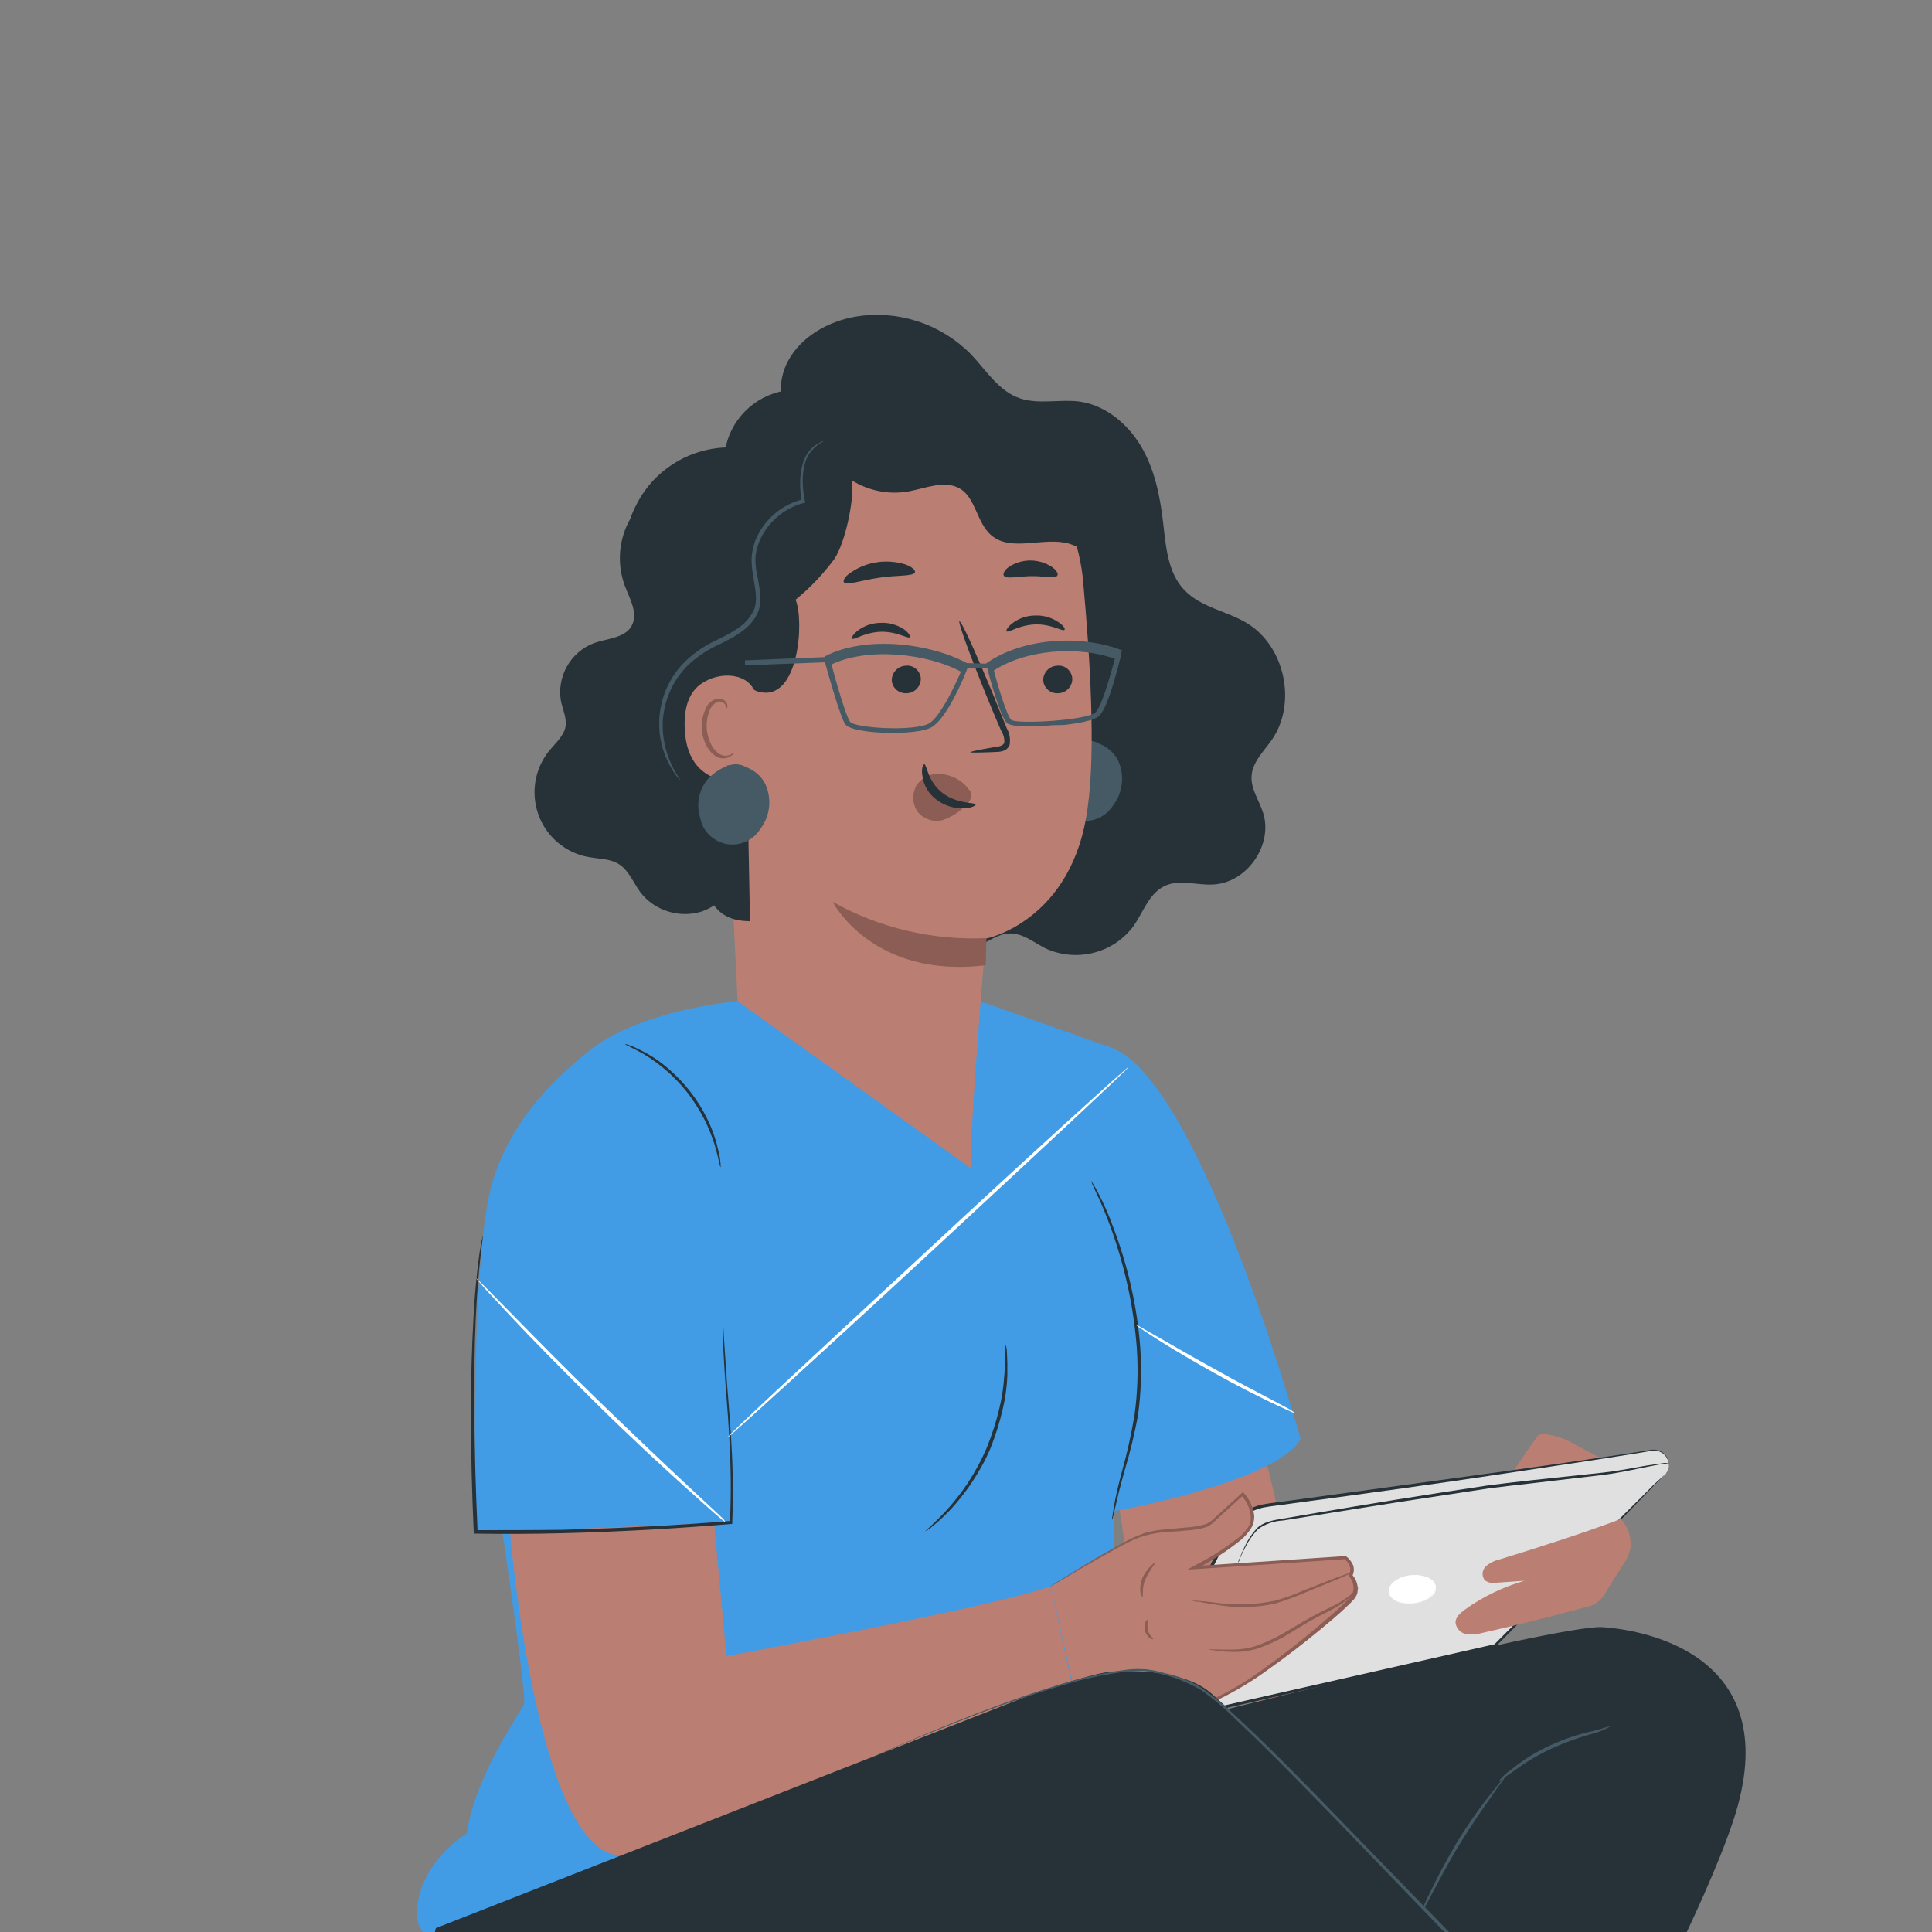 <svg version="1.1" id="Layer_1" xmlns="http://www.w3.org/2000/svg" x="0" y="0" viewBox="0 0 500 500" style="enable-background:new 0 0 500 500" xml:space="preserve"><rect x="0" y="0" width="500" height="500" fill="#808080" stroke="none"/><style>.st0{fill:#419be5}.st1{fill:#e0e0e0}.st2{fill:#263238}.st3{fill:#455a64}.st4{fill:#fff}.st6{fill:#ba7f72}.st7{fill:#8b5d54}</style><g id="freepik--Character--inject-2"><path class="st0" d="m437.6 581.6 39.8 36.4s50.7-28.3 58.3-22.3L468 672.3l-61.8-54.1 31.4-36.6z"/><path class="st1" d="M454.2 637c-.9 1.9-.2 4.2 1.6 5.3 1.9 1 4.2.2 5.3-1.6.9-2.1.2-4.5-1.8-5.6-1.9-.8-4.8.3-5.3 2.3"/><path class="st2" d="m468.1 672.3-6-5.7 67.1-71.3s4.5-2.1 6.5.4l-67.6 76.6zM479.1 616.1c.4.3-1.1 2.4-1.6 5.3s.3 5.3-.2 5.5-2.1-2.2-1.5-5.7c.6-3.6 3-5.5 3.3-5.1zM489.5 609.6c.4.2-.4 2.4.1 5.1s1.8 4.5 1.5 4.8c-.4.3-2.7-1.3-3.2-4.6-.6-3.3 1.2-5.6 1.6-5.3zM503.2 613.6c-.2.4-2.5-.7-3.7-3.5-1.2-2.8-.5-5.2 0-5.1s.6 2.2 1.6 4.4 2.3 3.8 2.1 4.2z"/><path class="st3" d="M388.9 620.6c-2.9-2.4-6.9-3.1-10.6-3.8 2.9-20.4-11.3-38.9-26.1-53.2-18.5-18-39.9-33.9-64.7-41.1-22.4-6.5-46.2-5.3-69.5-4.2l-95.5 4.8c-32.6 11.4-60.1 45.2-65.8 79.3-4.7-4-11.8-3.4-15.8 1.3-.1.2-.3.3-.4.5-3.4 5.5-1.9 12.6 3.5 16.2 5.6 3.2 12.6 1.7 16.5-3.4 44.1 25.1 95.9 33 145.5 22.5 15.3-3.3 30.3-8.4 45.7-11.4 11.5-2 23-3.4 34.6-4.1l65.6-5.6 25.6 12.2c4.3 2 10.1 3.8 13.1.2 2.6-3 1.2-7.8-1.7-10.2z"/><path class="st2" d="M313.6 609.1c-.2.1-.4.1-.6.1l-1.9.2-7.1.7c-3.1.4-6.8.9-11.2 1.6-4.4.7-9.3 1.5-14.7 2.6-10.9 2.1-23.7 5-38.1 8.3-14.3 3.2-30.1 6.7-46.9 8.9-15.8 2.1-31.8 2.4-47.7.8-12.9-1.6-25.7-4.4-38.1-8.4-10.6-3.3-19-6.5-24.8-8.7-2.9-1.1-5.1-2-6.6-2.7l-1.7-.7-.6-.3c.2 0 .4.1.6.2l1.7.6 6.7 2.5c5.8 2.2 14.2 5.3 24.8 8.5 12.4 3.8 25.1 6.5 38 8.1 15.8 1.6 31.7 1.3 47.5-.9 16.7-2.2 32.5-5.6 46.8-8.8 14.3-3.1 27.2-6.1 38.1-8.1 5.5-1.1 10.4-1.8 14.8-2.5 4.3-.7 8.1-1.1 11.3-1.4l7.1-.6 1.9-.1c.3 0 .5 0 .7.1z"/><path class="st2" d="M150.1 643.1c-.1 0-.5-.5-.9-1.6-.5-1.5-.5-3 0-4.5s1.3-2.7 2.5-3.7c.9-.7 1.6-.9 1.6-.8s-.5.5-1.3 1.3c-2 2-2.9 4.8-2.3 7.6.3 1 .5 1.6.4 1.7zM142 638.7c-.6-1.3-.6-2.9.1-4.2 1-2.3 2.9-3.2 3-3 .1.2-1.4 1.3-2.2 3.3-.4 1.3-.7 2.6-.9 3.9zM114.5 571.6c.2 0-1.4 2.9-3 7.7-.5 1.3-.8 2.7-1.1 4-.4 1.5-.7 3-1 4.7-1.2 7.3-.9 14.7.6 21.8.4 1.6.8 3.2 1.2 4.6.5 1.4.9 2.8 1.4 4 1.9 4.8 3.6 7.5 3.4 7.6-.5-.6-.9-1.2-1.2-1.9-.5-.7-.9-1.5-1.3-2.3-.5-.9-1-2-1.5-3.2-.6-1.3-1-2.6-1.5-4s-.9-3-1.3-4.7c-1.7-7.3-1.9-14.8-.6-22.1.3-1.6.6-3.2 1-4.7s.8-2.8 1.3-4c.4-1.2.9-2.3 1.3-3.2.3-.8.7-1.6 1.1-2.4.4-.6.8-1.3 1.2-1.9zM151.2 567c-2.6.8-5.1 2-7.3 3.5-2.1 1.7-3.9 3.7-5.5 6 .1-.8.5-1.6 1-2.3 2.1-3.4 5.5-5.9 9.4-6.9.8-.4 1.6-.5 2.4-.3zM156 606.7c-.3-.5-.5-1-.7-1.5-.3-.6-.5-1.2-.6-1.8-.3-.8-.5-1.6-.7-2.5-.5-2.2-.8-4.4-.8-6.6 0-2.7.2-5.4.7-8.1.6-2.6 1.4-5.2 2.6-7.7.9-2 2.1-3.9 3.4-5.7.5-.7 1-1.3 1.6-2 .4-.5.9-1 1.3-1.4.8-.7 1.2-1.1 1.2-1.1s-1.6 1.7-3.7 4.8c-1.2 1.8-2.3 3.7-3.2 5.7-2.2 4.9-3.3 10.1-3.2 15.4 0 2.2.2 4.3.6 6.5.7 3.9 1.6 6 1.5 6zM60.7 600.4c.2-.1 1.1 2 2.8 4.2 1.7 2.2 3.6 3.5 3.4 3.7-3.2-1.4-5.5-4.4-6.2-7.9zM282.6 623.9c0-.1.7-.4 1.6-1.2 1.2-1 1.9-2.4 2.1-3.9.2-1.5-.2-3-1.1-4.3-.7-1-1.3-1.4-1.2-1.5s.8.2 1.6 1.2c1.1 1.3 1.7 3 1.5 4.7-.2 1.7-1.2 3.3-2.6 4.2-1.1.8-1.9.9-1.9.8zM297.4 621.1c-.1-1.5-.3-3.1-.7-4.5-.6-1.4-1.4-2.7-2.2-4 1.5.7 2.6 2.1 3 3.8.7 1.5.6 3.3-.1 4.7zM267.7 549.1c.6.7 1.2 1.4 1.7 2.2.7.8 1.3 1.7 1.8 2.7.8 1.2 1.5 2.4 2.2 3.7.4.7.8 1.5 1.1 2.2.4.8.7 1.6 1.1 2.5.8 1.8 1.5 3.7 2 5.6 1.3 4.4 2.1 9 2.5 13.5.3 4.6.1 9.2-.6 13.7-.3 2-.7 3.9-1.3 5.9-.3.9-.5 1.8-.7 2.6-.3.8-.6 1.6-.8 2.4-.5 1.4-1 2.7-1.6 4-.4 1-.9 2-1.5 2.9-.4.8-.9 1.6-1.4 2.4-.2-.1 1.9-3.5 4-9.5.3-.8.5-1.5.8-2.4.3-.8.5-1.7.7-2.6.5-1.8.8-3.8 1.2-5.8.6-4.5.8-9 .5-13.6-.3-4.5-1.1-9-2.4-13.4-.6-2-1.2-3.9-2-5.6-.4-.9-.6-1.7-1-2.5l-1-2c-2.9-5.7-5.5-8.8-5.3-8.9z"/><path class="st4" d="M81.4 614.3c0 .1-.5.5-1.3 1.3-1.9 2.1-2.8 4.9-2.2 7.7.2 1 .5 1.6.4 1.7-.1.1-.6-.5-1-1.6-.5-1.5-.5-3 0-4.5.4-1.5 1.3-2.8 2.4-3.8 1-.8 1.7-.9 1.7-.8zM106.4 531s-.2.3-.6.7l-1.9 1.9c-.8.8-1.8 1.7-2.9 2.9-1.1 1.2-2.4 2.5-3.6 4.1-.6.8-1.3 1.6-2 2.4-.7.8-1.3 1.8-2 2.8-1.4 1.9-2.8 4-4.2 6.3-6.1 9.8-10.4 20.7-12.6 32.1-.5 2.6-1 5.1-1.2 7.5-.1 1.2-.3 2.3-.4 3.4-.1 1.1-.1 2.1-.2 3.2-.2 2-.1 3.8-.1 5.4 0 1.4 0 2.7.1 4.1 0 1 0 1.9.1 2.6v.9c-.1-.3-.1-.6-.2-.9 0-.7-.2-1.6-.3-2.6-.2-1.4-.2-2.7-.2-4.1 0-1.6-.1-3.4 0-5.5 0-1 .1-2.1.1-3.2s.2-2.2.3-3.4c.2-2.4.7-4.8 1.1-7.5 2.2-11.4 6.5-22.4 12.7-32.3 1.5-2.2 2.8-4.4 4.3-6.3.7-.9 1.4-1.9 2.1-2.7l2.1-2.4c1.3-1.6 2.6-2.8 3.7-4 .9-1 1.9-2 3-2.9l2-1.9c.3-.2.6-.4.8-.6zM164 521.5c-.3.2-.7.5-1.1.6-.7.4-1.8.9-3.1 1.8-3.7 2.2-7.2 4.9-10.4 7.8-4.7 4.4-8.9 9.3-12.3 14.8-4.2 6.7-7.4 14-9.6 21.6-3.7 13.9-4.8 28.4-3.2 42.7.5 5.5 1.2 9.9 1.7 12.9l.6 3.5c.1.4.1.8.2 1.2-.1-.4-.3-.8-.3-1.2-.2-.8-.5-2-.7-3.5-.6-3-1.4-7.5-2-12.9-.7-6.5-1-13-.7-19.5.3-8 1.5-15.9 3.6-23.6 2.2-7.7 5.4-15 9.7-21.7 3.5-5.5 7.7-10.5 12.6-14.9 3.3-2.9 6.8-5.5 10.6-7.7 1.3-.8 2.5-1.2 3.2-1.6l1.2-.3zM108.8 624.4c.1.1-.5.7-1.1 1.7-.8 1.4-1.2 2.9-1.3 4.5-.1 1.6.2 3.2.9 4.6.5 1.1 1 1.7.9 1.8-.1.1-.7-.4-1.4-1.5-.9-1.5-1.3-3.2-1.2-4.9.1-1.7.6-3.4 1.6-4.8.8-1.1 1.6-1.5 1.6-1.4zM174.5 643.7c0 .1-.8.1-2-.4-3.2-1.5-4.5-5.2-3.1-8.4.5-1.2 1.2-1.6 1.2-1.6-.2.6-.4 1.2-.7 1.8-.5 1.4-.5 2.9 0 4.3s1.5 2.6 2.8 3.3c1.1.7 1.8.8 1.8 1zM204.3 517.8c.2 0-1 25.1-2.9 56s-3.5 56-3.7 56c-.2 0 1-25.1 2.9-56 1.8-30.9 3.6-56 3.7-56zM236.9 631.8c-.2 0-.4-2.1-1.3-4.5s-2.2-4.1-2-4.2c1.3 1 2.3 2.3 2.8 3.9.8 1.5 1 3.2.5 4.8zM243 520.8l.9.6c.6.4 1.4 1 2.3 2 2.8 2.5 5.4 5.2 7.8 8.1 16.2 19.3 22.1 45.2 16 69.6-.9 3.6-2.1 7.2-3.5 10.6-.5 1.2-1 2.1-1.2 2.8-.1.3-.3.6-.5.9.1-.3.2-.7.3-1 .2-.7.7-1.6 1.1-2.8 1.3-3.5 2.4-7 3.2-10.7 5.7-24.2-.2-49.8-15.9-69.1-2.3-2.9-4.9-5.6-7.5-8.2-.9-.9-1.7-1.6-2.2-2.1-.3-.1-.6-.4-.8-.7zM315.5 621.2c-.7-2.2-1.5-4.3-2.4-6.5-1.2-2-2.4-3.9-3.8-5.7 3.8 2.9 6.2 7.4 6.2 12.2zM347.7 601.3s1 .4 2 1.6c2.8 3.2 3.6 7.7 2 11.7-.6 1.5-1.3 2.2-1.4 2.1-.1-.1.4-.9.8-2.3.6-1.9.7-3.8.4-5.8-.3-1.9-1.1-3.8-2.2-5.3-.9-1.2-1.6-1.8-1.6-2zM327.4 544.1c.4.7.6 1.4.8 2.1.5 1.4 1.1 3.4 1.8 6 3.6 13.3 4.7 27.2 3.2 40.9-.3 2.6-.6 4.7-.9 6.2-.1.8-.3 1.5-.5 2.2 0-.8.1-1.5.2-2.3.2-1.5.4-3.6.6-6.2 1.1-13.7 0-27.4-3.2-40.7-.6-2.5-1.2-4.6-1.6-6-.1-.7-.3-1.5-.4-2.2z"/><path d="M331.8 537.1c-61.4-42.3-157.4-40.6-222.9-7.7-1.5 19.6 12.1 39.4 31 45.1 14.5 4.3 31.2 1.2 44 9.4 7.9 5 13.4 14 22.3 16.9 8.7 2.8 18.2-1 25.6-6.5s13.6-12.3 21.4-17.1c18.9-11.5 42.8-7.9 64.8-6.5 10.8.7 24.8-1.5 27.2-12 2-8.7-5.9-16.5-13.4-21.6z" style="opacity:.3"/><path class="st6" d="m327 375.2 9.7 40.3 19.1 18.7-31.2 6.5s-22.1-2.6-26.1-8.1-9.7-48.8-9.7-48.8l38.2-8.6z"/><path class="st0" d="m254.8 259.5 32.4 11.5 1.3 153.2s-46.2 40.3-49 40c-2.8-.4-114.8 35.1-117.8 41.7 0 0-13.8-2.1-13.8-10.3 0-13.5 12.9-21.1 12.9-21.1 2-15.1 14.9-32.8 14.9-33.7 0-6.3-5.9-45.8-5.9-45.8s-.6-99 19.2-119.9c24.5-26 105.8-15.6 105.8-15.6z"/><path class="st0" d="M336.6 372.4s-28.1-101.1-52-101.9l2.6 120.8s42.8-7.4 49.4-18.9z"/><path class="st6" d="m391.3 381.2 6.2-9c.2-.3.4-.6.7-.8.4-.2.8-.3 1.3-.3 2.8.3 5.6 1.2 8 2.7l6.6 3.5c.2.1.4.2.5.4.4.6.3 1.4-.3 1.8-.6.4-1.2.6-1.9.6-6.6.8-13.2 1.4-19.8 1.6-.6 0-1.2 0-1.3-.5"/><path class="st1" d="M430.9 381.7 387 425.9l-94.9 21.6 26.1-51c1.9-3.8 5.6-6.4 9.8-7 19.3-2.6 74.8-10.1 99.5-14.2 2.1-.4 4.1 1.1 4.4 3.2.2 1.1-.2 2.3-1 3.2z"/><path class="st2" d="M430.9 381.7s.2-.2.5-.7c.4-.7.6-1.6.4-2.4-.2-1.4-1.1-2.5-2.5-3-.8-.3-1.7-.3-2.6 0l-3 .5c-8.5 1.4-20.8 3.2-36 5.5s-33.3 4.8-53.4 7.5c-2.5.4-5.1.6-7.6 1.1-2.5.6-4.8 1.9-6.5 3.9-.9 1-1.6 2.1-2.1 3.2l-1.8 3.6-3.7 7.3c-5 9.8-10.2 20-15.6 30.5l-4.6 9-.4-.7 94.9-21.5-.2.1 32.2-32.3c3.8-3.8 6.8-6.7 8.8-8.8l2.3-2.1c.5-.5.8-.7.9-.7-.1 0-.3.3-.8.8l-2.3 2.3-8.7 8.9-32 32.4h-.1l-94.9 21.7-.9.3.4-.8c1.5-3 3.1-6 4.6-9l15.6-30.5c1.3-2.5 2.5-4.8 3.7-7.3l1.9-3.6c.6-1.2 1.3-2.4 2.2-3.4 1.8-2 4.2-3.5 6.9-4.1 2.6-.5 5.1-.7 7.7-1.1l53.5-7.3c15.2-2.1 27.5-3.9 36-5.2l3-.5c.9-.2 1.8-.2 2.7.1 1.4.5 2.4 1.8 2.5 3.2.1.9-.1 1.8-.5 2.5-.1.1-.3.4-.5.6z"/><path class="st4" d="M359.5 412.1c.3 2 3.2 3.2 6.5 2.8 3.2-.4 5.8-2.4 5.5-4.4s-3.2-3.2-6.5-2.8c-3.2.4-5.7 2.4-5.5 4.4z"/><path class="st4" d="M364.7 415.1c-2.8 0-5-1.2-5.3-3-.1-1.1.5-2.2 1.4-2.8 1.2-.9 2.6-1.5 4.1-1.6 1.5-.2 3 0 4.4.5 1.5.4 2.4 1.9 2.1 3.4-.2.8-.7 1.4-1.4 1.8-1.2.9-2.6 1.5-4.1 1.6-.3.1-.7.1-1.2.1zm1.7-7.4c-.4 0-.9 0-1.3.1-1.5.2-2.9.7-4.1 1.6-.9.6-1.5 1.7-1.4 2.8.3 2 3.2 3.2 6.5 2.8 1.5-.2 2.9-.7 4.1-1.6 1.3-.7 1.8-2.4 1.1-3.7-.4-.7-1-1.2-1.8-1.3-1-.5-2.1-.7-3.1-.7z"/><path class="st2" d="M320.4 404.4c.1-.4.2-.8.4-1.1.3-.7.7-1.8 1.4-3.2.8-1.7 1.8-3.2 3.1-4.6 1.6-1.6 4.2-2.1 6.8-2.5 10.5-1.8 25.1-4.3 41.3-6.8l11.8-1.8c3.8-.5 7.5-.9 11-1.3l18.7-2c5.3-.6 9.5-1.6 12.5-2 1.5-.2 2.6-.4 3.4-.5h1.2c-.4.1-.8.2-1.2.2-.8.1-1.9.3-3.4.6-2.9.5-7.1 1.6-12.5 2.3l-18.7 2.2c-3.5.4-7.2.8-11 1.3l-11.8 1.8c-16.1 2.4-30.6 4.8-41.3 6.5-2.4.1-4.7.9-6.6 2.3-1.2 1.3-2.3 2.8-3.1 4.4-.7 1.3-1.2 2.4-1.5 3.1-.1.4-.2.8-.5 1.1z"/><path class="st6" d="M272 410.6s17.5-10.8 23.1-13.1c5.6-2.3 16.1-1.1 18.6-3.4l8.1-7.5s4.5 4.7 1.6 9-14 9.9-14 9.9l38.9-2.6s2.9 2.1 1.4 4.6c0 0 2.7 3 .5 5.9-2.3 2.9-29.9 26.4-38.6 27.1-8.7.7-33.8-3.9-33.8-3.9l-5.8-26zM184.8 394.1l3.2 34.5s71.8-13.3 83.9-18.1l5.7 26.1s-95.7 45-117.3 43.6c-21.6-1.4-28.3-83.8-28.3-83.8l52.8-2.3z"/><path class="st7" d="M308.5 414.2c2.1.1 4.2.3 6.3.6 5 .7 10 .5 15-.5 2.7-.7 5.3-1.7 7.8-2.8l6.4-2.5c1.8-.7 3.2-1.2 4.3-1.6.5-.2 1.1-.4 1.6-.5-.5.3-1 .6-1.5.8-1 .5-2.4 1.1-4.2 1.8l-6.3 2.6c-2.6 1.1-5.2 2.1-7.9 2.9-5 1.1-10.2 1.2-15.2.3-1.9-.3-3.5-.5-4.5-.8-.7.1-1.3-.1-1.8-.3zM312.8 426.9c0-.2 2.4.1 6.3 0 2.3 0 4.5-.4 6.7-1.2 2.6-1 5.1-2.2 7.5-3.7 2.6-1.5 5-3 7.3-4.2 2.3-1.2 4.4-2.1 6.1-3.1 1.8-1.1 3.5-2.4 4.9-3.9-.2.5-.6 1-1 1.4-1.1 1.1-2.3 2.1-3.6 3-1.6 1.1-3.8 2.1-6.1 3.3-2.3 1.2-4.7 2.7-7.3 4.3-2.4 1.5-5 2.7-7.7 3.7-2.2.7-4.5 1.1-6.9 1-1.6 0-3.1-.1-4.7-.4-.3 0-.9-.1-1.5-.2zM295.7 413.3c-.1 0-.5-.5-.6-1.4-.1-1.2.1-2.5.6-3.6s1.2-2.1 2.1-3c.6-.6 1.1-1 1.2-.9.1.1-1.4 1.8-2.5 4.2-.5 1-.7 2.1-.7 3.2-.1.9 0 1.5-.1 1.5zM298.4 424.2c0 .1-.4 0-.9-.3-1.2-1-1.6-2.6-1.1-4 .2-.5.5-.8.6-.7.1 0-.2 1.3.1 2.7s1.5 2 1.3 2.3z"/><path class="st7" d="M277.7 436.7h.4l1.3.2 4.8.8c4.3.6 10.5 1.6 18.3 2.4 2 .1 4 .3 6.1.3h1.6c.5 0 1.1 0 1.6-.2 1.1-.2 2.2-.6 3.2-1 4.5-2.2 8.7-4.8 12.7-7.8 4.3-3.1 8.7-6.5 13.2-10.3 2.2-1.9 4.5-3.8 6.7-5.9 1-1.1 2.3-2 2.6-3.4.3-1.4-.2-2.9-1.1-3.9l-.2-.2.2-.3c.4-.6.5-1.4.2-2.1-.3-.8-.8-1.4-1.5-1.9l.3.1-14.7 1-24.2 1.6-1.9.1 1.6-.9c4.2-2.1 8.1-4.6 11.8-7.5.8-.7 1.6-1.5 2.2-2.4.6-.9.9-1.9.8-2.9-.2-2.1-1-4-2.5-5.5h.5l-4.6 4.2-2.2 2c-.7.7-1.5 1.4-2.4 1.9-1.8.6-3.7.9-5.6 1-1.8.2-3.6.3-5.3.4-1.6.1-3.2.4-4.8.8-1.5.4-2.9.9-4.3 1.6-2.7 1.3-5.1 2.7-7.2 3.9-4.3 2.4-7.7 4.4-10 5.8l-2.6 1.5-.7.4-.2.1.2-.2.6-.4 2.6-1.6c2.3-1.4 5.6-3.5 9.9-6 2.1-1.2 4.5-2.6 7.2-4 1.4-.7 2.9-1.3 4.4-1.8 1.6-.4 3.3-.7 5-.8 1.7-.2 3.5-.3 5.3-.5 1.8-.1 3.7-.4 5.4-1 .8-.5 1.6-1 2.2-1.7l2.2-2 4.6-4.2.3-.3.2.3c1.5 1.6 2.5 3.8 2.7 6 0 1.2-.3 2.4-1 3.4s-1.4 1.8-2.3 2.6c-3.7 3-7.7 5.6-11.9 7.7l-.2-.8 24.2-1.6 14.7-1h.2l.1.1c.8.6 1.4 1.4 1.8 2.3.3 1 .2 2-.3 2.9v-.5c1.2 1.3 1.7 3 1.4 4.7-.2.8-.7 1.6-1.3 2.1-.5.6-1.1 1.1-1.6 1.6-2.2 2.1-4.5 4-6.8 5.9-4.5 3.7-9 7.2-13.3 10.2-4.1 3-8.4 5.6-12.9 7.8-1.1.5-2.2.8-3.3 1.1-.5.1-1.1.2-1.6.2h-1.6c-2.2 0-4.2-.2-6.2-.4-7.8-.8-14.1-1.9-18.3-2.6l-4.8-.9-1.3-.3-.6-.2z"/><path class="st6" d="M419.5 393.1c-9.8 3.7-21.7 7.5-31.5 10.5-1.3.3-2.5.9-3.5 1.8-1 1-1.1 2.5-.2 3.6.9.6 2 .9 3 .6l7.2-.5c-5.5 1.6-10.7 4.1-15.3 7.4-1.2.9-2.6 2-2.5 3.5.2 1.5 1.3 2.6 2.7 2.9 1.4.2 2.8.1 4.2-.3 8.9-2 17.7-4.2 26.5-6.6 2.6-.4 4.7-2.1 5.8-4.5l4.1-6.5c1-1.3 1.7-2.9 2-4.5.2-2.5-.6-5.3-2.5-7.4"/><path class="st0" d="m187.6 340.5-29-70-.7-2.1c-2.5 1.5-26.6 16.5-31.5 41.9-4.9 25.4-3.2 85.9-3.2 85.9l65-2.1-.6-53.6z"/><path class="st2" d="M124.9 319.9v.4c0 .3 0 .6-.1 1.1-.1 1-.3 2.4-.5 4.3-.4 3.7-.9 9.1-1.2 16-.6 13.6-.5 32.8.5 54.7l-.4-.4c7.1 0 14.5 0 22.2-.1 15.9-.4 30.8-1.2 43.9-2.3l-.4.4c.8-16.3-.8-29.9-1.4-39.5-.3-4.8-.5-8.6-.5-11.2v-4c.1.3.1.7.1 1 0 .7 0 1.7.1 3 .1 2.6.4 6.5.7 11.2.6 9.6 2.3 23.3 1.6 39.6v.3h-.3c-13.1 1.1-28 2-43.9 2.4-7.7.2-15.2.2-22.3.1h-.4v-.4c-1-21.9-.9-41.1-.1-54.7.3-6.8.9-12.2 1.4-16 .2-1.9.5-3.2.7-4.2 0-.5.1-.8.2-1.1 0-.4 0-.5.1-.6zM161.8 270.2c.6.1 1.1.3 1.6.5.6.2 1.2.5 1.8.8.8.4 1.6.8 2.3 1.2 2 1.1 3.8 2.4 5.5 3.9 4.2 3.6 7.7 8.1 10.1 13.1 1 2 1.8 4.2 2.4 6.4.2.8.4 1.7.6 2.5.1.6.3 1.3.3 1.9.1.5.1 1.1.1 1.6-.2 0-.5-2.4-1.6-6-.7-2.1-1.5-4.2-2.5-6.2-1.2-2.4-2.7-4.7-4.3-6.9-1.7-2.1-3.5-4.1-5.6-5.9-1.7-1.5-3.5-2.8-5.4-4-3.2-1.9-5.4-2.7-5.3-2.9zM282.4 305.6s.2.2.5.8c.3.5.8 1.3 1.3 2.3 1.5 2.9 2.8 5.8 3.9 8.9 3.8 10 6.2 20.5 7 31.2.4 5.9.2 11.8-.6 17.6-.9 4.7-2 9.4-3.4 14-1.1 3.9-1.9 7.1-2.4 9.4l-.6 2.6c-.1.3-.1.6-.3.9 0-.3 0-.6.1-.9.1-.6.2-1.5.4-2.6.4-2.3 1.1-5.5 2.2-9.5 1.3-4.6 2.3-9.3 3.1-14 .8-5.8 1-11.6.6-17.5-.8-10.6-3.1-21-6.7-31-1.4-3.8-2.7-6.9-3.7-8.9-.5-1-.8-1.8-1.1-2.4l-.3-.9zM260.3 348.1c.2.7.3 1.4.3 2.1 0 .7.1 1.5.1 2.5v3.3c-.1 2.9-.5 5.8-1.2 8.7-.8 3.5-1.9 6.9-3.2 10.2-1.4 3.3-3.2 6.4-5.2 9.4-1.7 2.4-3.5 4.7-5.5 6.8-.8.8-1.6 1.6-2.4 2.3-.6.6-1.3 1.1-1.9 1.6-.5.5-1.1.9-1.8 1.3-.1-.1 2.3-2 5.6-5.6 1.9-2.1 3.7-4.4 5.3-6.8 1.9-2.9 3.6-6 5-9.3 1.3-3.2 2.4-6.6 3.2-10 .7-2.8 1.1-5.6 1.3-8.5.5-4.9.2-8 .4-8z"/><path class="st4" d="M187.8 394s-.3-.2-.7-.5l-2-1.7c-1.7-1.5-4.2-3.7-7.3-6.5-6.1-5.5-14.4-13.1-23.3-21.9s-16.8-16.8-22.4-22.8c-2.8-3-5-5.4-6.6-7.1l-1.7-2c-.2-.2-.4-.5-.6-.7.3.2.5.4.7.6l1.9 1.9 6.8 6.9c5.7 5.8 13.6 13.9 22.6 22.6s17.1 16.4 23.1 22l7.1 6.6 1.9 1.8c.1.2.3.5.5.8zM292.1 276.1c.2.2-23 21.8-51.6 48.3-28.6 26.5-52.2 47.9-52.3 47.7-.2-.3 23-21.8 51.6-48.3 28.6-26.6 52.2-47.9 52.3-47.7zM335.3 365.8c-.6-.2-1.2-.4-1.7-.7-1.1-.5-2.7-1.2-4.6-2.1-3.9-1.9-9.1-4.5-14.8-7.7-5.7-3.2-10.8-6.2-14.4-8.5-1.8-1.1-3.2-2.1-4.3-2.8-.5-.3-1-.7-1.5-1.1.6.2 1.1.5 1.6.8l4.4 2.5c3.7 2.1 8.8 5.1 14.5 8.2 5.7 3.2 10.9 5.9 14.7 7.9l4.5 2.4c.6.4 1.1.7 1.6 1.1z"/><path class="st2" d="M208.2 113.5c-6.3-4-7.8-13.2-4.4-19.8s10.6-10.6 17.9-11.8c10.8-1.7 21.7 1.9 29.5 9.7 4 4.2 7.3 9.7 12.8 11.5 4.8 1.6 10.2.2 15.2.8 6.8.9 12.6 5.7 16.1 11.6 3.5 5.9 4.9 12.8 5.7 19.6.7 6.2 1.2 13.1 5.5 17.6 4.3 4.5 10.9 5.4 16.1 8.5 9.9 5.9 13.1 20.7 6.6 30.2-2.1 3-5.1 5.8-5.3 9.5-.2 3.3 2 6.3 3 9.5 2.6 8.2-4.1 18-12.8 18.5-4.4.3-9-1.5-12.9.5-3.9 2-5.3 6.6-7.8 10.2-5.2 7.1-14.7 9.5-22.7 5.9-3.2-1.6-6.2-4.2-9.8-3.9s-6.3 3.2-9.8 3.9c-4.6.9-8.9-2.5-11.6-6.3s-4.6-8.2-8.1-11.3c-4.6-4-11-5-16.7-7-24.6-8.5-37.8-35.3-29.3-60 .7-2.1 1.6-4.2 2.6-6.2"/><path class="st3" d="M274.5 195.5c1.4-1.5 3.2-2.7 5.1-3.4h-.4c.4-.1.7-.2 1.1-.2 1.3-.4 2.8-.2 4 .5 2.2.8 4.1 2.4 5.1 4.5 1.7 3.8 1.2 8.2-1.3 11.5-2.5 4-7.7 5.3-11.7 2.8-2.1-1.3-3.5-3.3-3.9-5.7-1.1-3.4-.3-7.2 2-10z"/><path class="st6" d="M280.3 150.3c-1.6-17.7-14-39.1-31.6-36.7L194 129.1c-5.4.7-9.3 5.5-9 10.9l5.9 119.1 60.3 43.2c-.2-10.7 3.9-59.5 3.9-59.4s22.6-4.4 26.4-34c2.1-14.9.6-38.9-1.2-58.6z"/><path class="st2" d="M277.5 175.5a3.7 3.7 0 0 1-3.5 3.9c-2 .2-3.8-1.2-4-3.2a3.7 3.7 0 0 1 3.5-3.9c2-.3 3.8 1.2 4 3.2 0-.1 0 0 0 0zM275.5 163c-.5.5-3.4-1.5-7.5-1.4-4.1.1-7 2.2-7.5 1.8-.2-.2.2-1.1 1.5-2.1 1.7-1.3 3.8-2 5.9-2 2.1-.1 4.2.5 6 1.7 1.4.9 1.8 1.8 1.6 2zM238.3 175.5c.1 2-1.5 3.8-3.5 3.9-2 .2-3.8-1.2-4-3.2-.1-2 1.5-3.8 3.5-3.9 2-.3 3.8 1.2 4 3.2 0-.1 0 0 0 0zM235.5 164.9c-.5.5-3.4-1.5-7.5-1.4-4.1.1-7 2.2-7.5 1.8-.2-.2.2-1.1 1.5-2.1 1.7-1.3 3.8-2 6-2 2.1-.1 4.2.5 6 1.7 1.2.9 1.7 1.8 1.5 2zM251.1 194.7c0-.2 2.5-.7 6.6-1.4 1-.1 2-.4 2.2-1.1.1-1.1-.2-2.1-.8-3.1-1.1-2.5-2.2-5.1-3.3-7.8-4.6-11.2-7.9-20.3-7.5-20.5.5-.2 4.5 8.7 9.1 19.9 1.1 2.8 2.2 5.4 3.2 7.9.7 1.2.9 2.7.7 4.1-.3.8-.9 1.4-1.6 1.6-.6.2-1.2.3-1.8.3-4.2.2-6.8.2-6.8.1z"/><path class="st7" d="M255.3 242.8c-13.9.6-27.7-2.6-39.8-9.4 0 0 10.2 20 39.6 16.4l.2-7zM250.8 204.4c-1.9-2.7-5.1-4.2-8.4-4.1-2.2.1-4.1 1.2-5.3 3.1-1.1 2.1-1 4.6.3 6.6 1.6 2 4.2 2.9 6.7 2.2 2.2-.8 4.3-2.1 5.9-3.9.5-.4 1-1 1.2-1.6.3-.7.2-1.5-.2-2.1"/><path class="st2" d="M239.2 197.8c.7 0 .8 4.4 4.7 7.4 3.9 3 8.6 2.4 8.6 3 0 .3-1 .9-3 1-2.6.1-5.1-.7-7.2-2.3-2-1.5-3.3-3.7-3.6-6.2-.3-1.8.2-2.9.5-2.9zM236.8 148.1c-.4 1.1-4.5.7-9.2 1.4-4.8.7-8.6 2.1-9.2 1.2-.3-.5.3-1.6 1.9-2.6 4.1-2.8 9.3-3.5 14.1-2 1.6.6 2.5 1.4 2.4 2zM273.6 149c-.7.9-3.5 0-6.9.1s-6.2.8-6.9-.1c-.3-.5.1-1.4 1.3-2.3 3.4-2.2 7.7-2.2 11.1 0 1.3.9 1.8 1.9 1.4 2.3z"/><path class="st2" d="M300.2 144.1c-1.2-4.5-4-8.5-7.8-11.2-2.3-1.2-4.4-2.4-6.6-3.8-4.3-3.4-5.3-9.4-7.9-14.2-3.5-6.3-9.8-10.5-17-11.3-5.8-.6-11.9 1.2-17.6-.3-4.2-1.1-7.9-3.8-12.2-4.6-8.3-1.6-16 4.4-22.1 10.3 0 6 4.7 9.9 9.3 13.8 4.7 3.8 10.8 5.4 16.7 4.4 4.5-.8 9.5-3.1 13.5-.7s4.3 8.8 8 12c5.2 4.5 13.6.3 20.2 2.2 5.1 1.5 8.3 6.5 11.8 10.6s8.5 8.1 13.7 6.5c-.1-4.6-.8-9.2-2-13.7z"/><path class="st2" d="M237.8 119c-3.7-1.1-11.3-3.5-13.3-6.7-4.3-7-12-11.8-19.8-11.4-8.3.7-15.2 6.7-16.9 14.9-9.9.4-18.8 6.1-23.2 15-.6 1.1-1.1 2.3-1.5 3.5-3 5.3-3.5 11.6-1.4 17.3 1.3 3.4 3.5 7.1 1.8 10.3-1.7 3.2-6.2 3.3-9.7 4.5-6.2 2.3-9.8 8.8-8.6 15.2.5 2.2 1.6 4.5 1.1 6.7s-2.5 4-4 5.8c-6 7.2-5.1 17.9 2.1 24 2.3 1.9 5 3.2 7.9 3.7 2.7.5 5.5.4 7.8 1.8 2.6 1.6 3.8 4.8 5.6 7.3 3.7 4.8 10.1 6.8 15.9 5 1.1-.4 2.2-.9 3.2-1.6 1.8 2.5 4.6 4.1 9.3 4.1l-1.2-62.3c.7 1.5 2.1 2.7 3.8 3 10 2.3 11.5-18.3 9.2-23.9 3.8-3.1 7.1-6.6 10-10.5 2.8-4.1 5.2-15.2 4.6-20.2 3.6 0 19-5 17.3-5.5z"/><path class="st6" d="M195.7 181c-.3-6.3-8.1-7.7-13.5-4.5-3 1.7-5.3 5.2-5 12 .7 17.9 18.6 13.5 18.6 12.9-.1-.6.3-13-.1-20.4z"/><path class="st7" d="M189.9 194.8c-.1 0-.3.2-.8.5-.7.3-1.6.4-2.3.1-1.9-.6-3.6-3.5-3.9-6.8-.1-1.5.1-3.1.7-4.5.3-1.1 1.1-2.1 2.2-2.5.7-.2 1.5.1 1.9.8.3.5.2.8.3.9.1 0 .4-.3.2-1-.1-.4-.4-.8-.8-1.1-.5-.3-1.1-.5-1.7-.4-1.5.3-2.7 1.4-3.2 2.9-.7 1.6-1 3.3-.9 5 .3 3.6 2.3 6.9 4.8 7.5 1 .2 2 0 2.8-.6.7-.3.8-.8.7-.8z"/><path class="st3" d="M213.2 114.2c-1.4.7-2.6 1.7-3.6 3-1.8 2.4-2.4 7.1-1.3 12.4l.1.5-.5.1c-5.2 1.4-9.5 5.2-11.5 10.2-.5 1.4-.9 2.9-.9 4.4 0 1.6.2 3.2.6 4.7.3 1.7.6 3.4.7 5.1.1 1.9-.4 3.7-1.4 5.3-2.2 3.4-5.8 5.1-8.9 6.7-3 1.3-5.9 3.2-8.3 5.4-4.1 4-6.4 9.3-6.7 15-.1 3.8.7 7.6 2.4 11.1 1.2 2.5 2.2 3.6 2.1 3.7-.3-.2-.5-.5-.8-.8-.7-.9-1.3-1.8-1.8-2.8-1.9-3.5-2.9-7.3-2.8-11.3.1-5.9 2.5-11.6 6.8-15.8 2.5-2.4 5.4-4.3 8.6-5.7 3.1-1.6 6.5-3.2 8.4-6.3 2-2.7 1.1-6.3.6-9.5-.3-1.6-.5-3.3-.5-5 .1-1.7.4-3.3 1-4.8 2.2-5.3 6.8-9.3 12.4-10.6l-.4.6c-1-5.5-.2-10.4 1.8-12.9.7-1 1.7-1.8 2.8-2.3.3-.3.7-.4 1.1-.4zM183.2 201.6c1.4-1.5 3.2-2.7 5.1-3.4h-.4c.4-.1.7-.2 1.1-.2 1.3-.4 2.8-.2 4 .5 2.2.8 4.1 2.4 5.1 4.5 1.7 3.8 1.2 8.2-1.3 11.5-2.5 4-7.7 5.3-11.7 2.8-2.1-1.3-3.5-3.3-3.9-5.7-1.1-3.5-.3-7.3 2-10zM275.6 187.6c3.4-.4 7.5-1.1 8.8-2.3 1.9-1.7 3.8-8.2 5.4-14.4.2-.8.3-1.3.4-1.5l-1.2-.4c-.2.5-.3 1.1-.5 1.6-.9 3.2-3.2 12-5 13.8-2.2 2-20.2 3.1-21.8 1.9-1-.8-3.5-8.7-4.8-14l-.1-.5-7.2-.2-.2.5c-1.4 3.6-5.8 13.2-8.9 15.1-4 2.2-19.4 1.2-20.5-.4-1.1-1.5-3.7-10.5-5.2-16.3l-.1-.5-21.9.9v1.3l20.7-.8c.8 2.9 4 14.4 5.3 16.1 1.9 2.5 18.3 3 22.3.7s8.4-12.9 9.3-15.3l5.1.1c.8 3 3.5 12.9 5.2 14.2 1.7 1.3 10.6.6 11.6.5s2.1 0 3.3-.1z"/><path class="st3" d="m249 174 1.4-2.3c-9.5-5.2-26.3-7.4-37-1.8l1.3 2.3c9.6-4.9 25.5-3.1 34.3 1.8zM289.4 170.8l1-2.5c-11.5-4.4-26.3-2.9-35.2 3.4l1.6 2.1c8.2-5.6 22.1-7 32.6-3z"/><path class="st0" d="m376.2 590-19.5 48.4s42.6 41.5 39.2 50.9L300 648.4l32.4-77.2 43.8 18.8z"/><path class="st1" d="M329.6 623.6c-2.2-.2-4.1 1.2-4.6 3.3-.3 2.1 1.1 4.2 3.2 4.6 2.3.2 4.4-1.3 4.8-3.5.1-2.1-1.8-4.6-3.9-4.4"/><path class="st2" d="m300 648.4 3.6-7.7 90.6 41.9s3.5 3.7 1.7 6.5L300 648.4zM359.2 640.5c-.2.5-2.6-.3-5.6.2-3 .5-5 2-5.4 1.6-.4-.4 1.5-2.8 5.1-3.4 3.6-.5 6.2 1.2 5.9 1.6zM367.5 649c-.1.5-2.5.4-4.8 1.7s-3.8 3.2-4.2 3c-.5-.2.4-3 3.4-4.6 3-1.6 5.8-.6 5.6-.1zM368.1 663.4c-.5-.1-.1-2.7 2.2-4.7 2.3-2 4.9-2.1 5-1.6 0 .5-1.9 1.3-3.8 3s-2.9 3.5-3.4 3.3zM298.2 447.2s105-26.8 116.4-26.1c11.4.7 48.2 7.5 33.9 50.3s-78.6 151.8-78.6 151.8l-54-22.7 32.3-78.3s-67.6 20.3-95.4 22c-27.8 1.6-50.7-37.7-50.7-37.7l96.1-59.3z"/><path class="st3" d="M387.8 461c1-1.2 2.2-2.3 3.5-3.2 3-2.4 6.3-4.5 9.9-6.1 3.5-1.6 7.2-2.9 11-3.7 2.9-.7 4.5-1.4 4.6-1.3-1.3.9-2.9 1.5-4.4 1.9-3.7 1-7.3 2.3-10.8 3.9-3.5 1.6-6.8 3.6-9.9 5.9-2.4 1.6-3.8 2.8-3.9 2.6z"/><path class="st3" d="M367.6 495.5c.1-.6.3-1.1.6-1.6.4-1 1-2.4 1.9-4.1 2.1-4.5 4.5-8.8 7-13.1 2.6-4.2 5.4-8.3 8.5-12.2 1.2-1.5 2.1-2.7 2.8-3.5.3-.5.7-.9 1.1-1.2-.2.5-.5 1-.9 1.4-.7 1-1.6 2.2-2.6 3.7-2.2 3.1-5.2 7.4-8.2 12.3s-5.4 9.6-7.2 12.9l-2.1 4c-.2.5-.5 1-.9 1.4z"/><path class="st2" d="M265.8 439c4.3-1.7 17.4-6.1 22-6.4 7.1-.4 17.5 0 24.2 4.5 11.1 7.4 153 157.2 153 157.2l-39.8 49s-73.1-53-92.6-74.1c-19.6-21.1-41.7-54.4-41.7-54.4s-26.5 28-51.1 40.2c-15.3 7.6-52.9 16.1-85.2 13.3-27.2-2.3-47.3-26.3-44.9-53.4 0-.4.1-.8.1-1.1v-.5c.7-4.8 1.8-9.6 3-14.3l153-60z"/><path class="st3" d="m236.9 556.4 1-.6 2.9-1.8c2.6-1.6 6.5-4 11.3-7.2 4.8-3.2 10.8-7.3 17.5-12.5 7.6-5.8 14.7-12.3 21.1-19.5l.3-.3.2.4c2.5 5.4 5.5 10.6 8.9 15.6 3.6 5.2 7.6 10.4 12.1 15.6 4.4 5.3 9.3 10.5 14.5 15.8 5.2 5.3 10.7 10.6 16.6 16 11.6 10.7 24.4 21.5 38.2 32.4 13.7 10.9 28.3 21.9 43.8 32.7h-.5l38.3-45.9 2.1-2.5v.6c-29.9-31.1-58.3-60.8-84.2-87.7l-37-38.4c-5.8-5.9-11.4-11.7-16.9-17.1-2.7-2.7-5.5-5.3-8.1-7.8-2.5-2.5-5.3-4.8-8.3-6.9-4.4-2.5-9.2-4.2-14.2-4.8-1.6-.1-3.2-.1-4.8.1-5.9.7-11.8 2-17.5 3.8-10.7 3.2-19.7 6.6-27.1 9.5-7.3 2.9-12.9 5.2-16.8 6.9l-4.3 1.9-1.5.6 1.5-.7 4.3-1.9c3.8-1.6 9.4-4.1 16.7-7s16.3-6.4 27.1-9.7c5.7-1.8 11.6-3.1 17.6-3.9 1.6-.2 3.2-.2 4.8-.1 1.7.2 3.3.5 4.9 1 3.4.7 6.7 2 9.7 3.9 3 2.1 5.8 4.4 8.4 6.9 2.7 2.5 5.4 5.1 8.2 7.8 5.5 5.4 11.1 11.1 16.9 17.1l36.9 38 84.3 87.7.3.3-.2.3-2.1 2.5c-13.1 15.7-26 31.1-38.3 45.9l-.2.3-.3-.2c-15.5-10.8-30.1-21.9-43.9-32.8-13.7-10.9-26.5-21.8-38.2-32.5-5.8-5.4-11.3-10.7-16.6-16s-10-10.6-14.5-15.8c-4.5-5.2-8.5-10.5-12.1-15.7-3.4-5-6.4-10.2-8.9-15.7l.4.1c-6.4 7.2-13.5 13.7-21.2 19.5-6.7 5.1-12.7 9.2-17.6 12.4-4.9 3.2-8.8 5.5-11.4 7.1l-3 1.8-1.1.5z"/></g></svg>